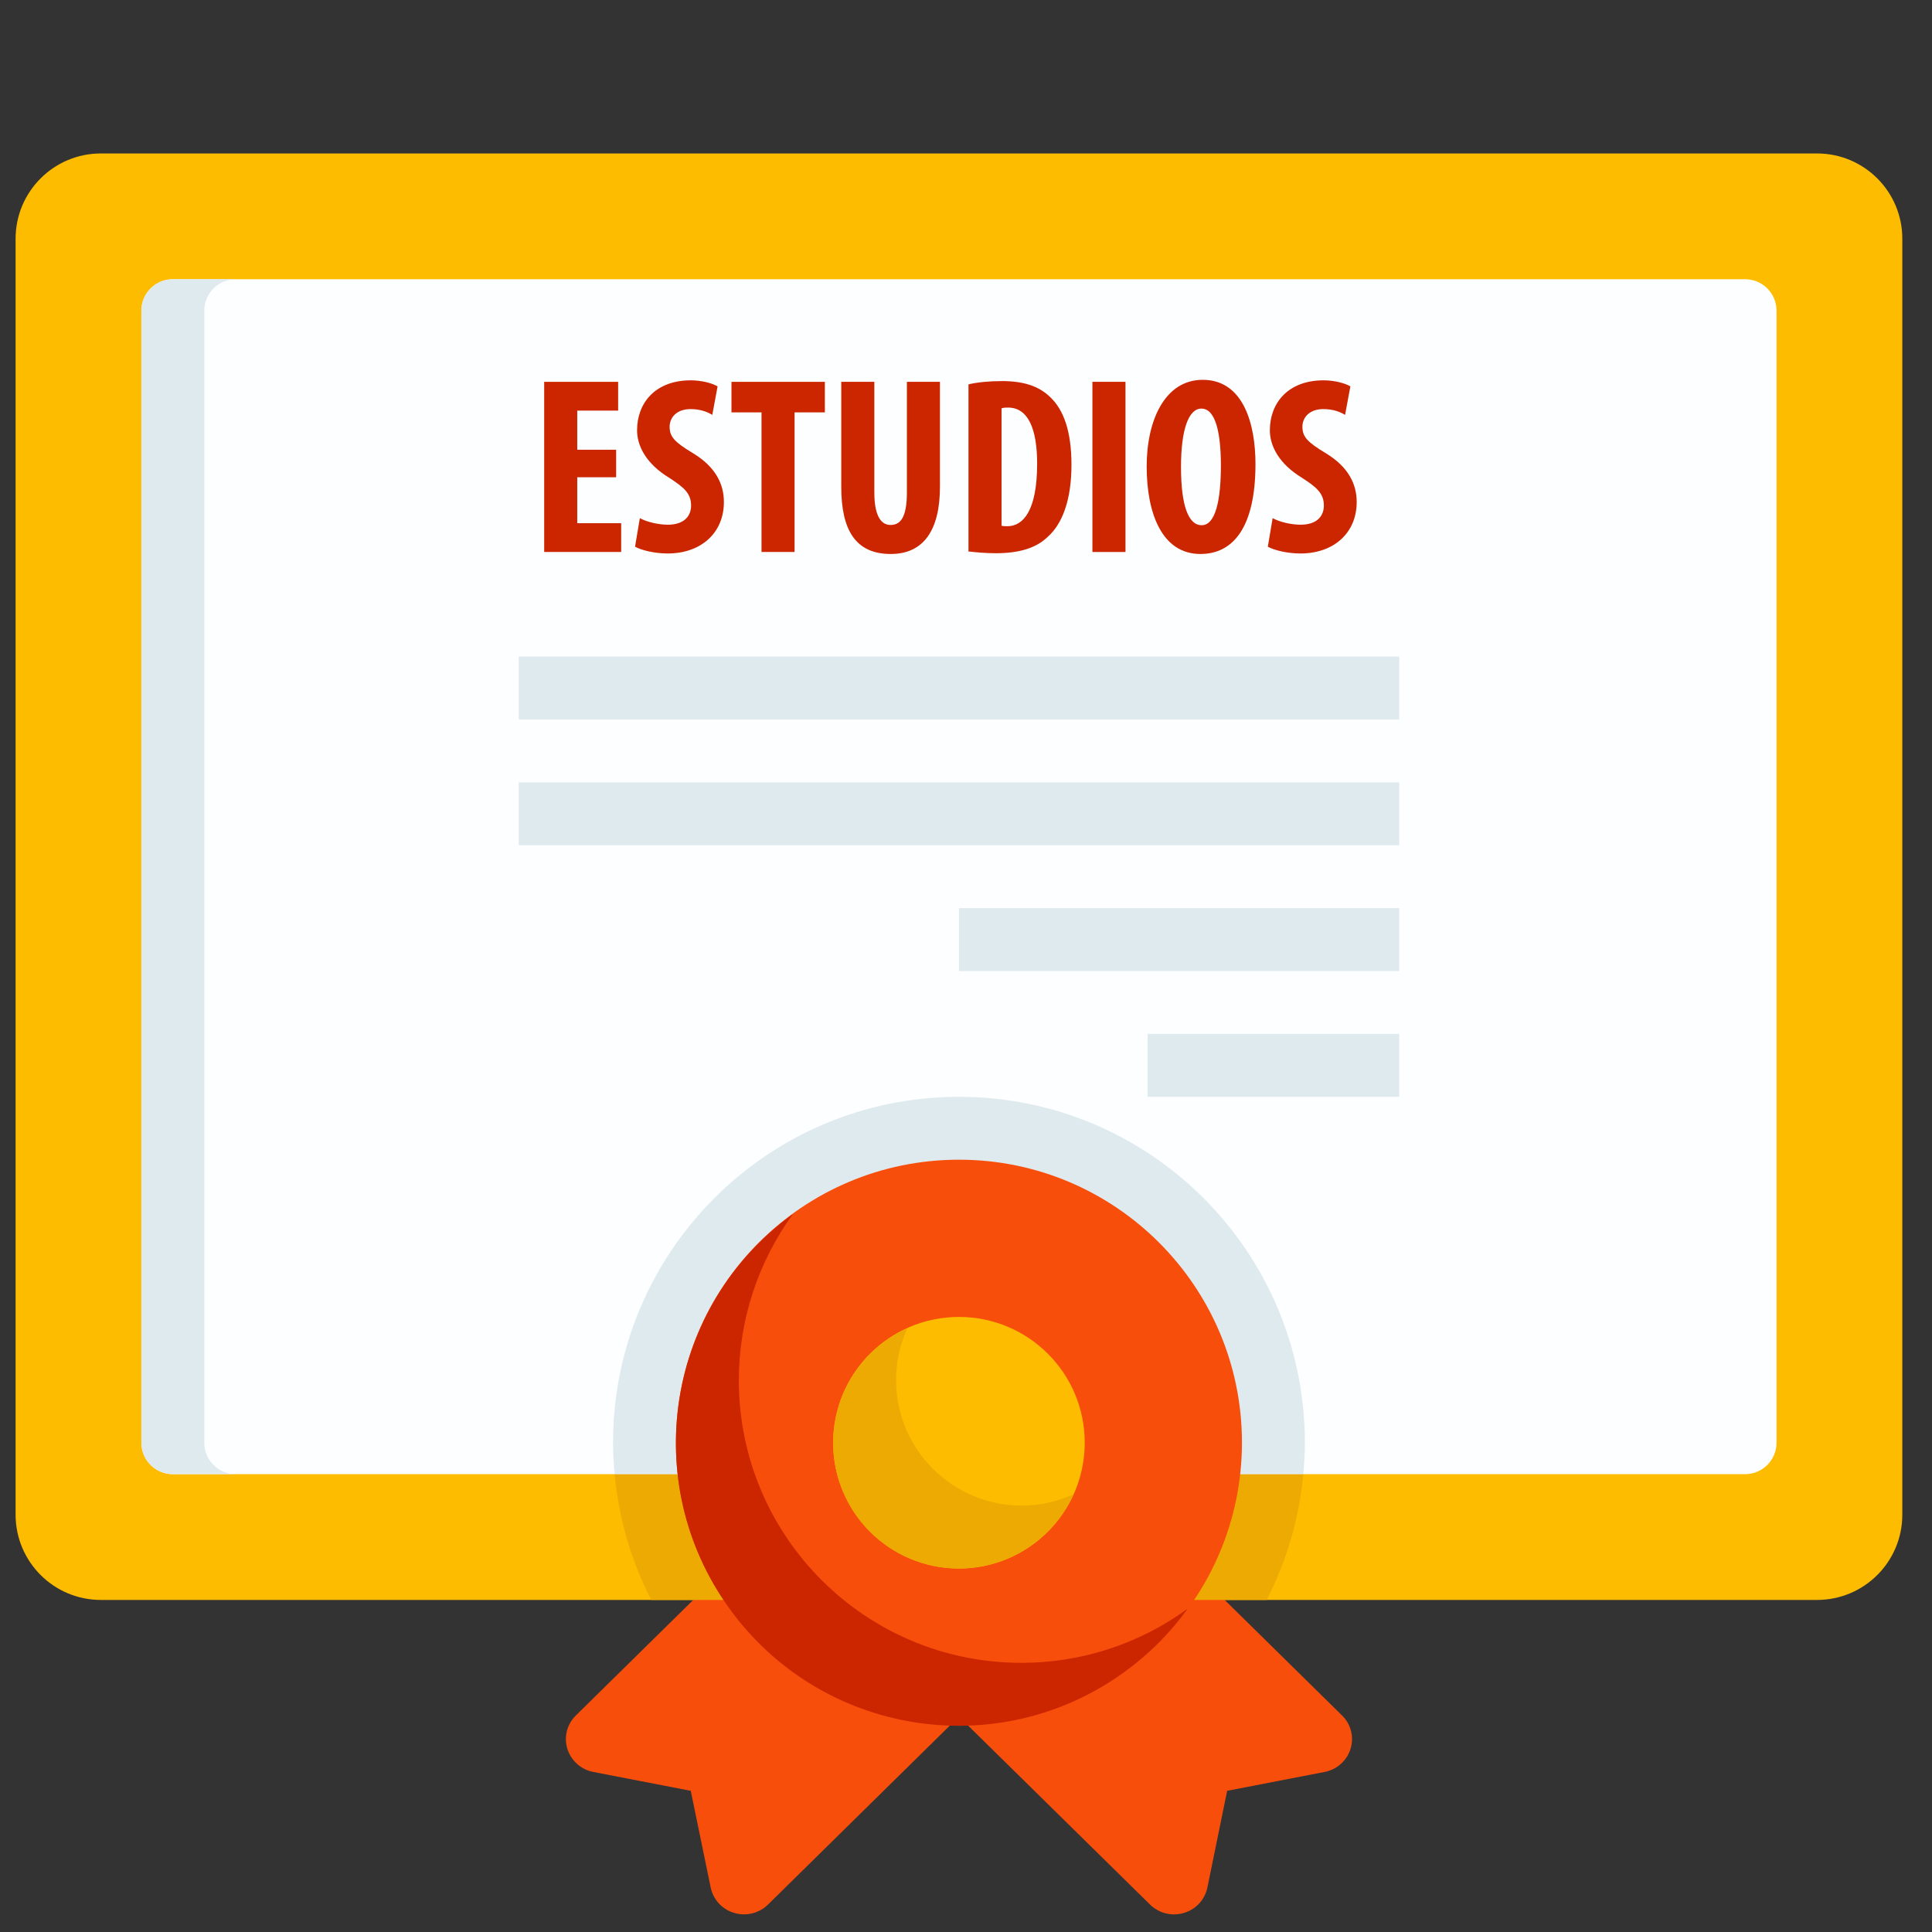 <?xml version="1.0" encoding="utf-8"?>
<!-- Generator: Adobe Illustrator 24.1.0, SVG Export Plug-In . SVG Version: 6.00 Build 0)  -->
<svg version="1.1" id="Capa_1" xmlns="http://www.w3.org/2000/svg" xmlns:xlink="http://www.w3.org/1999/xlink" x="0px" y="0px"
	 viewBox="0 0 512 512" style="enable-background:new 0 0 512 512;" xml:space="preserve">
<rect x="0" y="0" width="512" height="512" fill="#333333" stroke="none"/>
<style type="text/css">
	.st0{fill:#FEBC00;}
	.st1{fill:#F74E0C;}
	.st2{fill:#FDFEFF;}
	.st3{fill:#EDAA03;}
	.st4{fill:#DFEAEF;}
	.st5{fill:#CC2600;}
</style>
<path class="st0" d="M481.533,424H26.733c-12.482,0-22.6-10.118-22.6-22.6V63.267
	c0-12.482,10.118-22.6,22.6-22.6h454.8c12.482,0,22.6,10.118,22.6,22.6
	v338.133C504.133,413.882,494.015,424,481.533,424z"/>
<path class="st1" d="M200.658,407.333L152.6,454.625c-2.344,2.295-3.209,5.707-2.242,8.842
	c0.988,3.148,3.626,5.498,6.867,6.117l25.833,5l5.283,25.642
	c0.674,3.217,3.068,5.801,6.225,6.717c3.165,0.95,6.597,0.104,8.958-2.208
	l54.775-53.917C233.331,446.161,211.992,430.063,200.658,407.333z"/>
<path class="st1" d="M307.608,407.333L355.667,454.625c2.344,2.295,3.209,5.707,2.242,8.842
	c-0.988,3.148-3.626,5.498-6.867,6.117l-25.833,5l-5.242,25.65
	c-0.674,3.217-3.068,5.801-6.225,6.717c-3.165,0.95-6.597,0.104-8.958-2.208
	l-54.817-53.925C274.935,446.161,296.275,430.063,307.608,407.333z"/>
<path class="st2" d="M462.467,390.667H45.8c-4.602,0-8.333-3.731-8.333-8.333v-300
	C37.467,77.731,41.198,74,45.8,74h416.667c4.602,0,8.333,3.731,8.333,8.333v300
	C470.8,386.936,467.069,390.667,462.467,390.667z"/>
<path class="st3" d="M162.892,390.667c1.058,11.631,4.348,22.949,9.692,33.333h163.1
	c5.343-10.385,8.634-21.702,9.692-33.333H162.892z"/>
<path class="st4" d="M345.8,382.333c0-50.626-41.041-91.667-91.667-91.667
	s-91.667,41.041-91.667,91.667c0,2.817,0.175,5.583,0.425,8.333h182.5
	C345.625,387.917,345.8,385.15,345.8,382.333z"/>
<path class="st4" d="M54.133,382.333v-300C54.133,77.731,57.864,74,62.467,74H45.8
	c-4.602,0-8.333,3.731-8.333,8.333v300c0,4.602,3.731,8.333,8.333,8.333h16.667
	C57.864,390.667,54.133,386.936,54.133,382.333z"/>
<path class="st1" d="M254.133,457.333c-41.421,0-75-33.579-75-75s33.579-75,75-75s75,33.579,75,75
	C329.087,423.736,295.536,457.287,254.133,457.333z"/>
<path class="st5" d="M270.8,440.667c-41.348,0.074-74.926-33.385-75-74.733
	c-0.028-15.896,5.003-31.388,14.367-44.234
	c-33.537,24.232-41.08,71.063-16.848,104.6
	c24.232,33.537,71.063,41.08,104.6,16.848
	c6.479-4.681,12.167-10.369,16.848-16.848
	C302.006,435.63,286.608,440.662,270.8,440.667z"/>
<circle class="st0" cx="254.133" cy="382.333" r="33.333"/>
<path class="st3" d="M270.8,399c-18.409,0-33.333-14.924-33.333-33.333
	c0.013-4.717,1.036-9.378,3-13.667c-16.777,7.524-24.277,27.223-16.753,44
	s27.223,24.277,44,16.753c7.45-3.341,13.412-9.303,16.753-16.753
	C280.178,397.964,275.518,398.987,270.8,399z"/>
<rect x="137.467" y="174" class="st4" width="233.333" height="16.667"/>
<rect x="137.467" y="207.333" class="st4" width="233.333" height="16.667"/>
<rect x="254.133" y="240.667" class="st4" width="116.667" height="16.667"/>
<rect x="304.133" y="274" class="st4" width="66.667" height="16.667"/>
<g>
	<path class="st5" d="M163.279,126.477h-10.302v12.175h11.64v7.626h-20.403v-45.087h19.6
		v7.626h-10.837v10.369h10.302V126.477z"/>
	<path class="st5" d="M169.566,137.313c1.806,1.003,4.883,1.739,7.425,1.739
		c4.147,0,6.154-2.141,6.154-5.084c0-3.278-2.007-4.883-5.82-7.358
		c-6.154-3.746-8.496-8.496-8.496-12.576c0-7.225,4.816-13.245,14.249-13.245
		c2.943,0,5.753,0.803,7.091,1.605l-1.405,7.559
		c-1.271-0.803-3.211-1.539-5.753-1.539c-3.746,0-5.552,2.274-5.552,4.683
		c0,2.676,1.338,4.081,6.221,7.024c5.954,3.612,8.161,8.161,8.161,12.911
		c0,8.228-6.087,13.646-14.917,13.646c-3.612,0-7.158-0.937-8.629-1.806
		L169.566,137.313z"/>
	<path class="st5" d="M201.808,109.285h-7.96v-8.094h24.751v8.094h-8.027v36.993h-8.763
		V109.285z"/>
	<path class="st5" d="M231.708,101.19v29.3c0,6.623,2.007,8.629,4.281,8.629
		c2.542,0,4.348-1.806,4.348-8.629v-29.3h8.763v27.761
		c0,11.573-4.348,17.861-13.044,17.861c-9.432,0-13.111-6.489-13.111-17.794v-27.828
		H231.708z"/>
	<path class="st5" d="M256.657,101.859c2.208-0.535,5.419-0.87,8.897-0.87
		c5.686,0,9.633,1.338,12.509,4.014c3.88,3.479,5.887,9.432,5.887,18.195
		c0,9.098-2.341,15.586-6.288,19.065c-3.01,2.943-7.492,4.348-13.78,4.348
		c-2.742,0-5.485-0.268-7.225-0.468V101.859z M265.421,139.32
		c0.401,0.134,1.07,0.134,1.538,0.134c4.215,0,7.894-4.147,7.894-16.59
		c0-9.231-2.408-14.851-7.692-14.851c-0.603,0-1.204,0-1.739,0.201V139.32z"/>
	<path class="st5" d="M298.265,101.19v45.087h-8.764v-45.087H298.265z"/>
	<path class="st5" d="M332.714,122.931c0,16.991-6.021,23.881-14.584,23.881
		c-10.234,0-14.248-10.837-14.248-23.212c0-12.309,4.883-22.945,14.851-22.945
		C329.636,100.655,332.714,112.629,332.714,122.931z M312.979,123.734
		c0,10.235,1.939,15.453,5.485,15.453c3.679,0,5.084-6.689,5.084-15.854
		c0-7.894-1.204-15.051-5.151-15.051C314.919,108.281,312.979,114.034,312.979,123.734z"
		/>
	<path class="st5" d="M337.261,137.313c1.806,1.003,4.883,1.739,7.425,1.739
		c4.147,0,6.154-2.141,6.154-5.084c0-3.278-2.007-4.883-5.819-7.358
		c-6.154-3.746-8.496-8.496-8.496-12.576c0-7.225,4.816-13.245,14.248-13.245
		c2.943,0,5.754,0.803,7.092,1.605l-1.405,7.559
		c-1.271-0.803-3.211-1.539-5.753-1.539c-3.746,0-5.553,2.274-5.553,4.683
		c0,2.676,1.338,4.081,6.222,7.024c5.954,3.612,8.161,8.161,8.161,12.911
		c0,8.228-6.088,13.646-14.918,13.646c-3.611,0-7.157-0.937-8.629-1.806
		L337.261,137.313z"/>
</g>
</svg>
